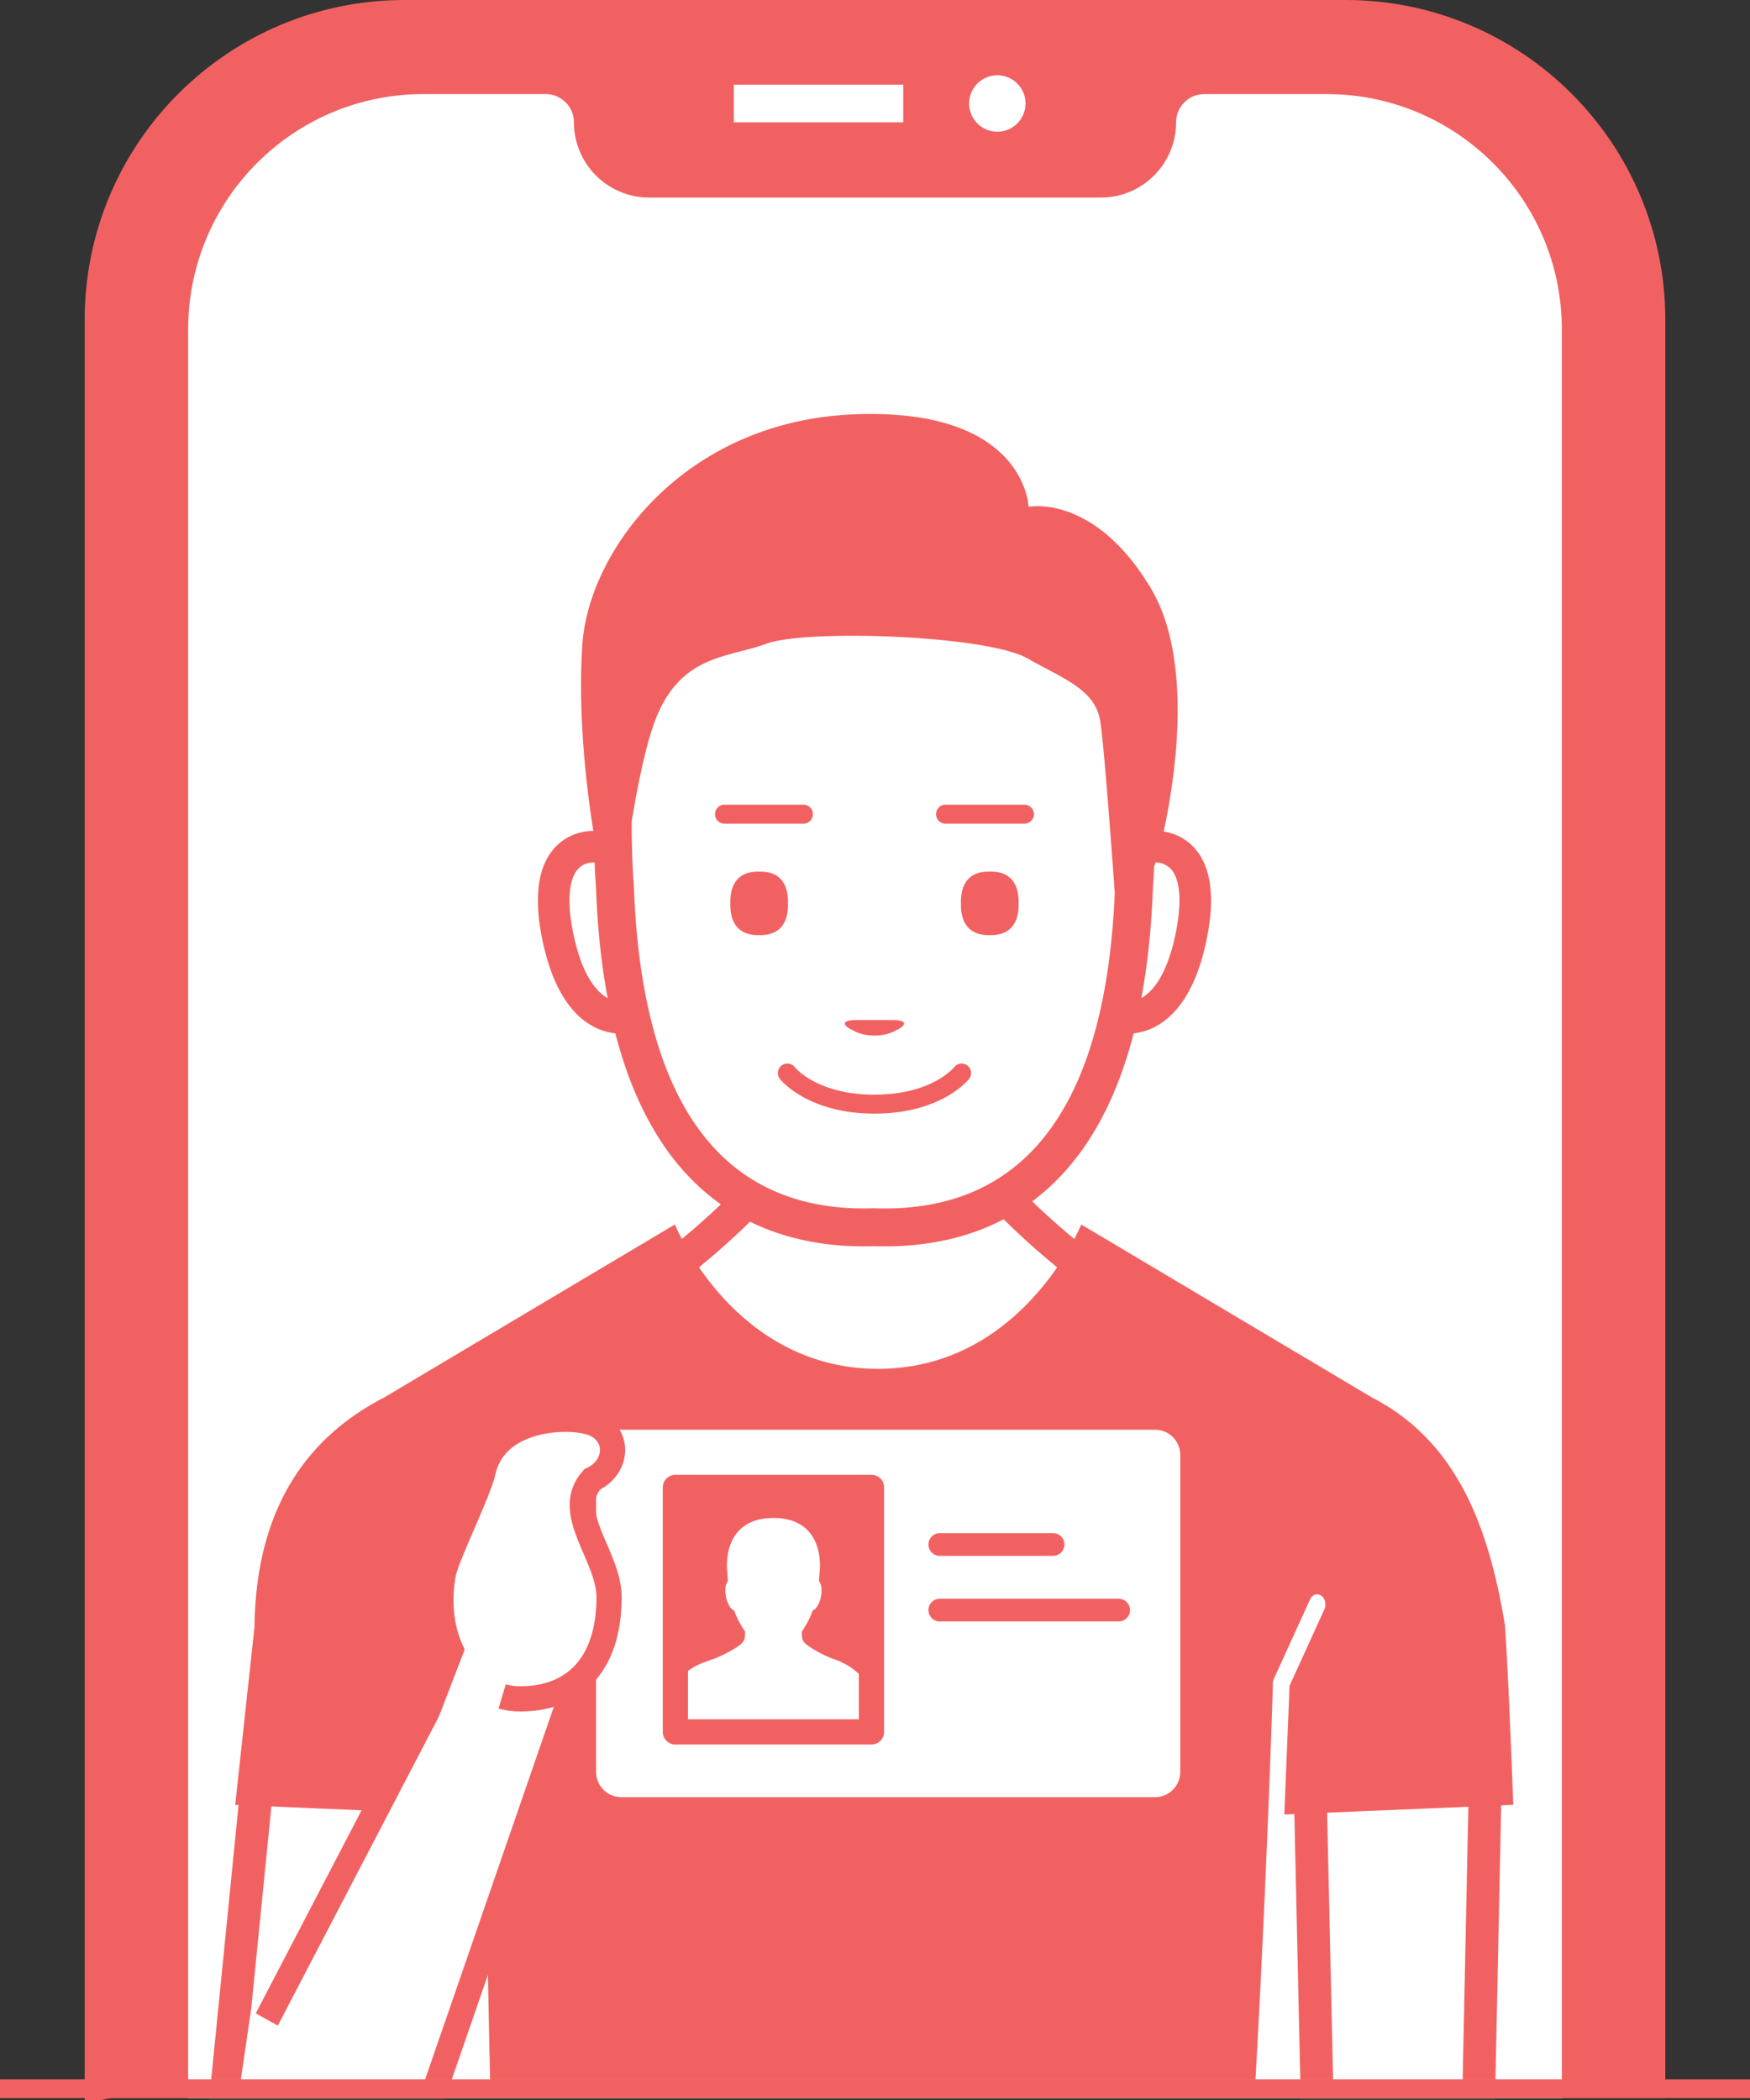 <svg width="120" height="144" xmlns="http://www.w3.org/2000/svg" xmlns:xlink="http://www.w3.org/1999/xlink"><rect width="100%" height="100%" fill="#333333" stroke="none"/><defs><path id="a" d="M0 0h105.806v134.194H0z"/></defs><g transform="translate(0 -7)" fill="none" fill-rule="evenodd"><path d="M7.42 149.258h105.16V28.935c0-11.223-9.098-20.322-20.322-20.322H27.742c-11.224 0-20.323 9.099-20.323 20.322v120.323z" stroke="#F26161" stroke-width="3.226" fill="#F26161"/><path d="M39.355 15.387c0 2.85 2.31 5.161 5.161 5.161h30.968c2.85 0 5.161-2.31 5.161-5.16 0-1.07.867-1.936 1.936-1.936h8.387c8.908 0 16.129 7.22 16.129 16.129v121.29H12.903V29.581c0-8.908 7.221-16.13 16.13-16.13h8.386c1.07 0 1.936.867 1.936 1.936z" fill="#FFF"/><g transform="translate(7.097 16.032)"><mask id="b" fill="#fff"><use xlink:href="#a"/></mask><g mask="url(#b)"><g transform="translate(8.387 19.355)"><path stroke="#F26161" stroke-width="2.249" fill="#FFF" d="M2.375 91.673h13.837l-3.748 23.81H0zM74.3 91.673h12.108l-.496 23.748H74.83zM58.601 58.353c-2.492-1.942-5.82-4.988-6.502-6.432-.34-.718-.558-2.815-.783-6.44a248.478 248.478 0 01-.213-3.956 16.582 16.582 0 01-12.753 0l-.03.634c-.058 1.17-.118 2.279-.183 3.323-.226 3.623-.445 5.721-.784 6.438-.683 1.445-4.013 4.493-6.502 6.433 2.685 4.682 8.19 9.457 13.875 9.457 5.686 0 11.19-4.775 13.875-9.457z"/><path d="M30.794 55.58s.112.276.341.73c1.15 2.282 5.304 9.165 13.591 9.165 8.286 0 12.44-6.882 13.591-9.165.229-.454.341-.73.341-.73l2.382 1.416L78.609 67.45c5.727 2.96 7.974 8.699 9.108 15.636.16 2.429.35 6.525.568 12.29l-15.7.657.357-8.82 2.39-5.248c.151-.334.053-.754-.22-.939-.273-.185-.618-.065-.769.269l-2.474 5.434a.811.811 0 00-.069.396c-.008.36-.42 13.513-1.236 27.857H18.14c-.314-13.822-.476-26.953-.486-27.78v-.077a.824.824 0 00-.07-.396l-2.474-5.434c-.152-.334-.496-.454-.769-.269s-.371.605-.22.939l2.39 5.249c-.064.898-.318 4.528-.542 8.819L3.8 95.511l-3.156-.135L1.966 83.18c.088-7.59 3.15-12.772 8.878-15.732l17.569-10.453 2.38-1.416z" fill="#F26161"/><path d="M25.392 71.382v21.735c0 .955.774 1.73 1.73 1.73h36.595a1.73 1.73 0 001.73-1.73V71.382a1.73 1.73 0 00-1.73-1.73H27.12a1.73 1.73 0 00-1.73 1.73z" fill="#FFF"/><path fill="#F26161" d="M30.829 90.372h13.446V73.606H30.829z"/><path d="M37.552 75.702c1.103 0 1.94.34 2.49 1.012.865 1.06.693 2.557.671 2.72-.008.194-.023.389-.042.592.198.229.216.683.134 1.085-.085.416-.285.83-.563.942-.152.424-.34.811-.562 1.154-.061.102-.121.196-.179.28a1.67 1.67 0 00.01.353l.003.038.001.015a.553.553 0 00.032.136.23.23 0 01.007.025c.097.238.363.41.599.563.437.283.904.5 1.263.657.092.04.193.076.301.114.224.078.455.16.649.298l-.098-.062c.995.423 1.64 1.328 1.64 1.328l.21 3.31-13.237-.221s-.21-1.986.21-3.089c.313-.821 1.443-1.276 1.998-1.454.097-.04.198-.075.297-.11.108-.038.21-.074.301-.114.173-.076.37-.165.578-.27.224-.111.458-.24.685-.387.236-.153.502-.325.599-.563a.22.22 0 01.007-.026.526.526 0 00.033-.15l.004-.04c.015-.183.019-.3.01-.352a4.658 4.658 0 01-.186-.29 5.544 5.544 0 01-.556-1.143c-.278-.112-.478-.526-.563-.942-.082-.402-.064-.856.135-1.085-.02-.203-.034-.398-.043-.592-.022-.163-.194-1.66.672-2.72.55-.671 1.387-1.012 2.49-1.012z" fill="#FFF"/><path stroke="#F26161" stroke-width="1.73" stroke-linejoin="round" d="M30.829 90.372h13.446V73.606H30.829z"/><path d="M48.957 77.522h7.77M48.957 82.02h12.268" stroke="#F26161" stroke-width="1.557" stroke-linecap="round" stroke-linejoin="round"/><ellipse fill="#FFF" cx="43.887" cy="44.107" rx="13.837" ry="11.243"/><g fill="#F26161"><path d="M23.808 35.529c-.405-2.026-.3-3.54.294-4.266.375-.458.891-.507 1.123-.508.021.003.042.003.062.004.025.59.058 1.187.101 1.794.102 2.8.38 5.285.796 7.505-.776-.44-1.786-1.583-2.376-4.53m35.762 6.924c-2.235 7.987-7.046 12.027-14.381 12.028h-.003c-.22 0-.44-.004-.665-.012h-.083c-7.703.249-12.74-3.782-15.045-12.016a32.671 32.671 0 01-.524-2.165c-.483-2.338-.781-4.962-.887-7.875-.04-.558-.07-1.107-.095-1.65a55.666 55.666 0 01-.033-1.082c-.01-.363-.02-.727-.021-1.083-.002-.23.002-.452.003-.677.418-2.52.918-4.951 1.484-6.575 1.697-4.872 5.016-4.583 7.757-5.593 2.743-1.01 15.13-.577 17.898 1.01 2.326 1.335 4.617 2.093 4.979 4.258.16.963.434 4.238.69 7.577l.081 1.083.081 1.082.151 2.07c-.118 2.745-.406 5.23-.864 7.455a32.677 32.677 0 01-.523 2.165m3.21-2.398c.41-2.207.687-4.675.788-7.455.038-.531.064-1.052.088-1.57l.11-.273c.205.001.717.052 1.09.507.595.725.7 2.24.295 4.266-.588 2.94-1.596 4.085-2.371 4.525m1.531-11.418c.79-3.673 2.053-11.798-.895-16.709-3.896-6.495-8.37-5.556-8.37-5.556S54.866-.412 43.175.02c-11.69.434-18.293 9.31-18.727 15.804-.353 5.304.45 10.895.754 12.767h-.005c-.512 0-1.808.127-2.769 1.3-1.043 1.272-1.293 3.312-.743 6.062 1.07 5.349 3.635 6.372 5.026 6.517 3.04 11.817 10.601 14.608 17.058 14.607.234 0 .471-.003.71-.01.239.007.474.01.708.01h.002c6.461 0 14.029-2.795 17.064-14.608 1.392-.147 3.952-1.175 5.02-6.516.55-2.75.301-4.79-.742-6.063a3.525 3.525 0 00-2.22-1.254"/><path d="M38.55 33.557c.032-1.447-.662-2.213-1.977-2.177-1.314-.036-2.01.73-1.977 2.177-.034 1.448.663 2.213 1.977 2.178 1.315.035 2.009-.73 1.977-2.178M52.386 31.38c-1.314-.036-2.01.73-1.977 2.177-.032 1.448.663 2.213 1.977 2.178 1.315.035 2.01-.73 1.977-2.178.032-1.447-.663-2.213-1.977-2.177M42.908 42.22l.261.131c.076.039.16.071.245.1.636.228 1.494.228 2.13 0a2.01 2.01 0 00.245-.1l.262-.132c.72-.363.583-.66-.308-.66h-2.528c-.89 0-1.028.297-.307.66M49.945 44.79c-.063.077-1.571 1.885-5.465 1.885-3.89 0-5.4-1.805-5.465-1.885a.649.649 0 00-1.02.806c.076.096 1.915 2.378 6.485 2.378s6.408-2.282 6.484-2.378a.65.65 0 00-1.02-.806M40.258 27.443a.65.65 0 00-.65-.65h-5.413a.65.65 0 000 1.3h5.413c.359 0 .65-.291.65-.65M54.763 26.793h-5.412a.65.65 0 100 1.3h5.412a.65.65 0 100-1.3"/></g><path stroke="#F26161" stroke-width="1.73" fill="#FFF" d="M16.915 83.024L0 115.484h14.138L24.86 84.449z"/><path d="M20.2 88.108c3.595 0 6.08-2.265 6.08-6.984 0-2.828-3.191-5.784-1.16-8.063 1.734-.818 1.895-2.931.272-3.76-1.406-.716-6.86-.716-7.743 3.193-.342 1.514-2.529 5.852-2.744 7.07-.83 4.705 1.7 8.544 5.295 8.544z" stroke="#F26161" stroke-width="1.73" fill="#FFF"/><path fill="#FFF" d="M1.72 109.489l4.554 2.517-1.771 2.384-3.486-.08zM19.672 85.516l-1.32 4.427-3.87-.289 2.552-6.63z"/></g></g></g><path fill="#FFF" d="M50.323 12.806h11.613v2.581H50.323z"/><circle fill="#FFF" cx="68.387" cy="14.097" r="1.935"/><path fill="#F26161" d="M0 149.581h120v1.29H0z"/></g></svg>